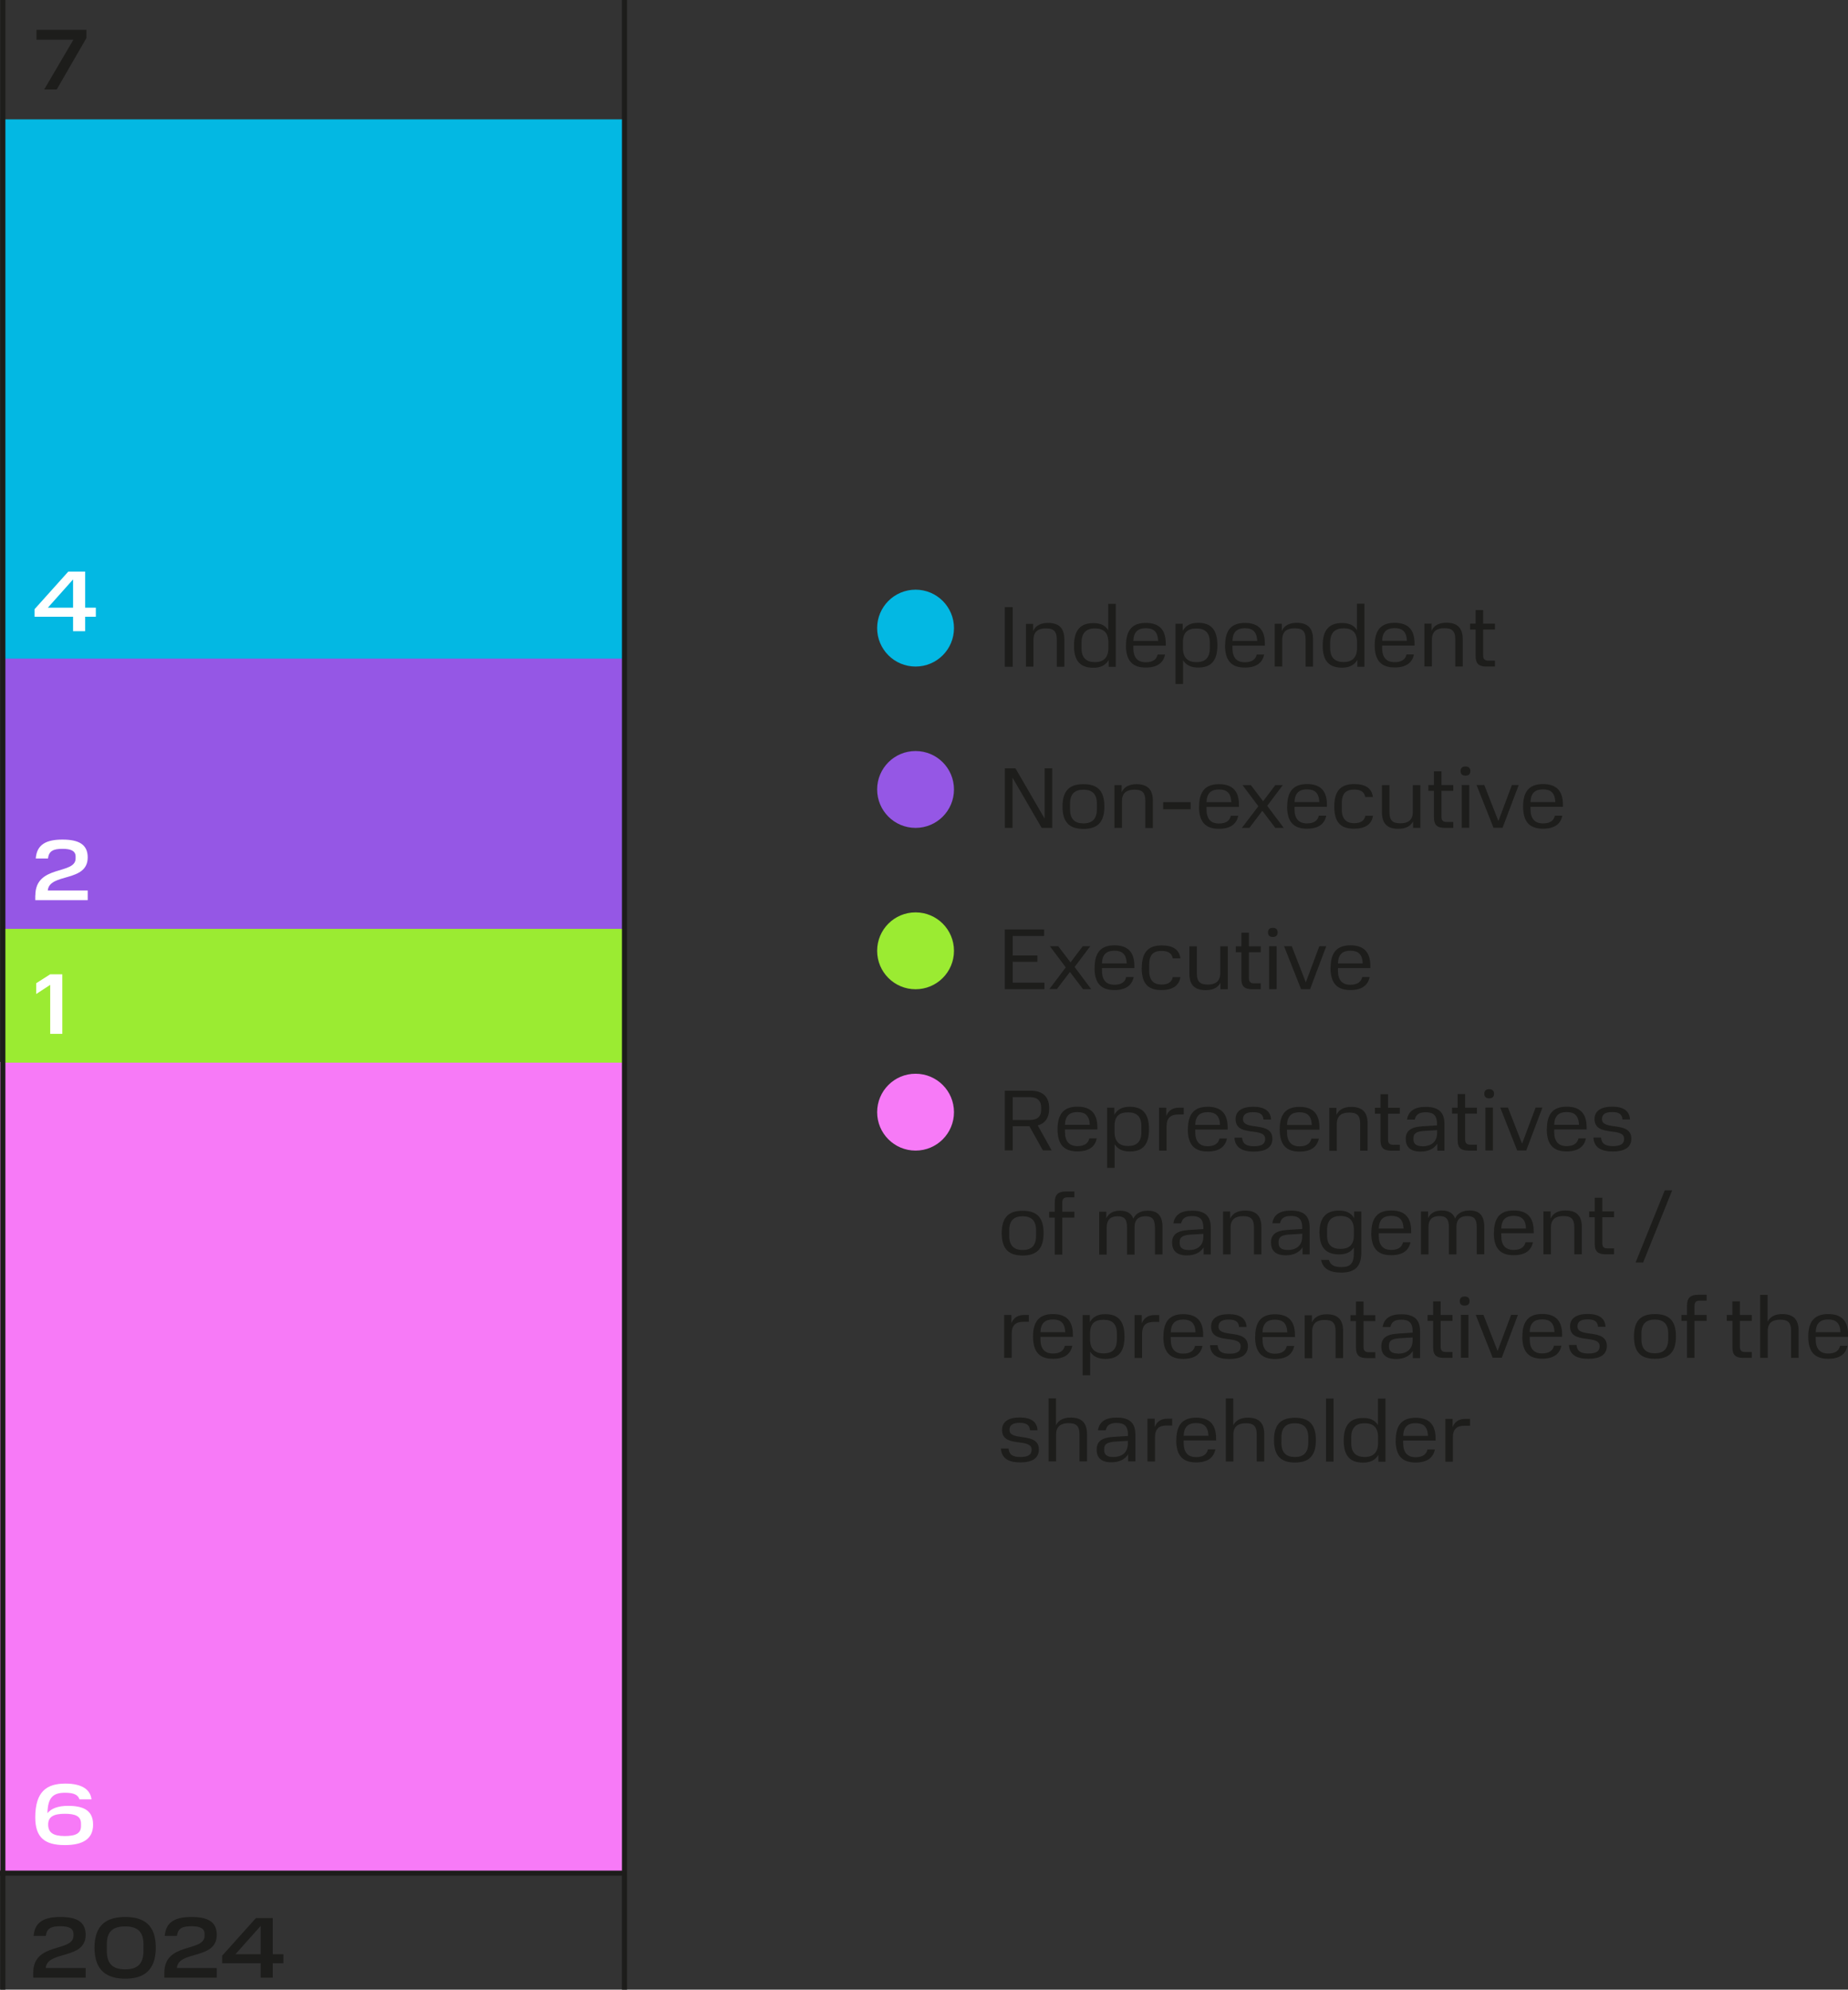 <?xml version="1.0" encoding="UTF-8"?>
<svg id="_Слой_1" data-name="Слой 1" xmlns="http://www.w3.org/2000/svg" xmlns:xlink="http://www.w3.org/1999/xlink" viewBox="0 0 181.84 195.7">
  <rect x="0" y="0" width="181.84" height="195.7" fill="#333333" stroke="none"/>
  <defs>
    <style>
      .cls-1 {
        fill: #fff;
      }

      .cls-2 {
        fill: #9557e5;
      }

      .cls-3 {
        clip-path: url(#clippath-2);
      }

      .cls-4 {
        clip-path: url(#clippath-1);
      }

      .cls-5 {
        fill: #9beb32;
      }

      .cls-6 {
        stroke: #1d1d1b;
        stroke-width: .5px;
      }

      .cls-6, .cls-7 {
        fill: none;
      }

      .cls-8 {
        clip-path: url(#clippath);
      }

      .cls-9 {
        clip-path: url(#clippath-3);
      }

      .cls-10 {
        fill: #03b8e3;
      }

      .cls-11 {
        fill: #f77af7;
      }

      .cls-12 {
        fill: #1d1d1b;
      }
    </style>
    <clipPath id="clippath">
      <rect class="cls-7" width="181.84" height="195.7"/>
    </clipPath>
    <clipPath id="clippath-1">
      <rect class="cls-7" width="181.84" height="195.7"/>
    </clipPath>
    <clipPath id="clippath-2">
      <rect class="cls-7" width="181.84" height="195.7"/>
    </clipPath>
    <clipPath id="clippath-3">
      <rect class="cls-7" width="181.84" height="195.7"/>
    </clipPath>
  </defs>
  <rect class="cls-10" x=".17" y="11.74" width="61.27" height="53.17"/>
  <g class="cls-8">
    <path class="cls-12" d="m23.17,192.21l2.48-2.78v2.78h-2.48Zm-1.31.14v.75h3.79v1.42h1.19v-1.42h1.05v-.89h-1.05v-3.55h-1.66l-3.32,3.7Zm-5.69,1.69v.48h5.16v-.95h-3.93c.16-1.76,3.93-.77,3.93-3.27,0-1.29-.91-1.75-2.48-1.75s-2.53.46-2.64,1.86h1.2c.09-.73.51-.95,1.43-.95.8,0,1.29.19,1.29.76v.18c0,1.64-3.96.58-3.96,3.64m-6.87-2.48c0,2.2,1.14,3.06,3.02,3.06s3.01-.86,3.01-3.06-1.14-3.01-3.01-3.01-3.02.82-3.02,3.01m4.82.3c0,1.28-.56,1.84-1.8,1.84-1.25,0-1.81-.56-1.81-1.84v-.6c0-1.26.57-1.78,1.81-1.78s1.8.54,1.8,1.78v.6Zm-10.85,2.18v.48h5.16v-.95h-3.93c.16-1.76,3.93-.77,3.93-3.27,0-1.29-.91-1.75-2.48-1.75s-2.53.46-2.64,1.86h1.2c.09-.73.51-.95,1.43-.95.8,0,1.29.19,1.29.76v.18c0,1.64-3.96.58-3.96,3.64"/>
  </g>
  <polygon class="cls-12" points="3.59 3.91 7.22 3.91 4.35 8.8 5.58 8.8 8.5 3.75 8.5 2.94 3.59 2.94 3.59 3.91"/>
  <rect class="cls-11" y="104.45" width="61.27" height="79.75"/>
  <rect class="cls-5" x=".35" y="91.23" width="61.27" height="13.29"/>
  <rect class="cls-2" x=".17" y="64.78" width="61.27" height="26.58"/>
  <g class="cls-4">
    <line class="cls-6" x1=".28" y1="195.7" x2=".28"/>
    <line class="cls-6" x1="61.45" y1="195.7" x2="61.45"/>
  </g>
  <polygon class="cls-1" points="3.56 96.71 3.56 97.77 4.94 96.87 4.94 101.69 6.13 101.69 6.13 95.83 4.94 95.83 3.56 96.71"/>
  <g class="cls-3">
    <path class="cls-1" d="m7.97,179.61c0,.69-.48.98-1.59.98-1.18,0-1.64-.36-1.64-1.13s.54-1.06,1.64-1.06,1.59.27,1.59.97v.24Zm-4.5-.86c0,1.98.92,2.73,2.91,2.73,1.84,0,2.78-.65,2.78-2.01s-.88-1.85-2.47-1.85c-.95,0-1.64.25-2.02.72.03-1.58.59-2.01,1.74-2.01.88,0,1.27.22,1.41.65h1.18c-.1-.95-.93-1.55-2.56-1.55-1.84,0-2.97.77-2.97,3.34"/>
    <path class="cls-1" d="m3.47,88.06v.48h5.16v-.95h-3.93c.16-1.76,3.93-.77,3.93-3.26,0-1.29-.91-1.75-2.48-1.75s-2.53.46-2.63,1.86h1.2c.09-.73.51-.95,1.43-.95.8,0,1.29.19,1.29.76v.18c0,1.64-3.96.58-3.96,3.64"/>
  </g>
  <path class="cls-1" d="m4.71,59.77l2.48-2.78v2.78h-2.48Zm-1.31.14v.75h3.79v1.42h1.19v-1.42h1.05v-.89h-1.05v-3.55h-1.66l-3.32,3.7Z"/>
  <g class="cls-9">
    <line class="cls-6" y1="184.24" x2="61.51" y2="184.24"/>
    <path class="cls-12" d="m142.22,139.55v4.22h.74v-2.38c0-.83.39-1.16,1.16-1.16h.53v-.67h-.47c-.61,0-1.05.27-1.25.82v-.82h-.7Zm-2.93.43c.78,0,1.18.35,1.22,1.25h-2.44c.03-.89.46-1.25,1.22-1.25m-1.96,1.68c0,1.57.69,2.19,1.96,2.19,1.1,0,1.73-.44,1.9-1.28h-.73c-.11.49-.49.76-1.17.76-.79,0-1.22-.45-1.22-1.4v-.24h3.19v-.21c0-1.42-.7-2.03-1.96-2.03s-1.96.63-1.96,2.21m-1.74.28c0,.94-.5,1.37-1.32,1.37s-1.32-.42-1.32-1.34v-.59c0-.99.5-1.39,1.32-1.39s1.29.38,1.32,1.29v.65Zm-3.38-.25c0,1.6.71,2.17,1.91,2.17.69,0,1.2-.24,1.5-.76v.67h.7v-6.2h-.74v2.6c-.3-.5-.8-.7-1.46-.7-1.23,0-1.91.63-1.91,2.23h0Zm-1.74,2.07h.74v-6.2h-.74v6.2Zm-5.12-2.11c0,1.61.74,2.2,2.06,2.2s2.06-.59,2.06-2.2-.73-2.2-2.06-2.2-2.06.59-2.06,2.2m3.37.27c0,.97-.48,1.39-1.32,1.39s-1.32-.42-1.32-1.38v-.57c0-.96.48-1.37,1.32-1.37s1.32.41,1.32,1.37v.56Zm-5.07,1.83h.74v-2.68c0-1.16-.57-1.63-1.61-1.63-.65,0-1.18.22-1.44.75v-2.64h-.73v6.2h.74v-2.64c0-.82.49-1.12,1.22-1.12s1.08.23,1.08,1.12v2.64Zm-5.97-3.78c.78,0,1.18.35,1.22,1.25h-2.44c.03-.89.46-1.25,1.22-1.25m-1.95,1.68c0,1.57.69,2.19,1.95,2.19,1.1,0,1.73-.44,1.9-1.28h-.73c-.11.49-.49.76-1.17.76-.79,0-1.22-.45-1.22-1.4v-.24h3.19v-.21c0-1.42-.7-2.03-1.96-2.03s-1.95.63-1.95,2.21m-2.84-2.12v4.22h.74v-2.38c0-.83.39-1.16,1.16-1.16h.53v-.67h-.47c-.61,0-1.04.27-1.25.82v-.82h-.71Zm-3.38,3.78c-.59,0-.88-.23-.88-.67v-.12c0-.48.3-.65.99-.72l1.34-.08v.25c0,.99-.68,1.34-1.45,1.34m-1.62-.7c0,.77.47,1.22,1.45,1.22.77,0,1.34-.29,1.65-.79v.7h.71v-2.64c0-1.17-.6-1.67-1.84-1.67-1.11,0-1.71.41-1.84,1.25h.76c.12-.54.49-.72,1.08-.72.76,0,1.11.32,1.11,1.14v.14l-1.44.09c-1.23.08-1.64.5-1.64,1.27Zm-1.69,1.13h.74v-2.68c0-1.16-.57-1.63-1.61-1.63-.65,0-1.18.22-1.44.75v-2.64h-.73v6.2h.74v-2.64c0-.82.49-1.12,1.22-1.12s1.08.23,1.08,1.12v2.64Zm-7.73-1.27c.05.94.71,1.37,1.9,1.37,1.11,0,1.83-.37,1.83-1.27,0-1.79-2.89-.74-2.89-1.93,0-.49.36-.69,1-.69.58,0,.98.15,1.02.73h.74c-.04-.88-.71-1.26-1.75-1.26-1.11,0-1.74.42-1.74,1.22,0,1.84,2.91.72,2.91,1.95,0,.52-.38.72-1.11.72-.7,0-1.11-.2-1.16-.84h-.75Z"/>
    <path class="cls-12" d="m179.88,129.78c.78,0,1.18.35,1.22,1.25h-2.44c.03-.89.46-1.25,1.23-1.25m-1.96,1.68c0,1.57.69,2.19,1.96,2.19,1.1,0,1.73-.44,1.9-1.28h-.73c-.11.49-.48.76-1.17.76-.79,0-1.23-.45-1.23-1.4v-.24h3.19v-.21c0-1.42-.7-2.03-1.96-2.03s-1.96.63-1.96,2.21m-1.69,2.1h.74v-2.68c0-1.15-.57-1.63-1.61-1.63-.65,0-1.18.22-1.44.75v-2.64h-.73v6.2h.74v-2.64c0-.82.49-1.12,1.22-1.12s1.08.23,1.08,1.12v2.64Zm-6.32-3.64h.55v2.62c0,.72.29,1.02,1.07,1.02h.83v-.58h-.66c-.36,0-.51-.16-.51-.52v-2.54h1.17v-.58h-1.17v-1.34h-.74v1.34h-.55v.58Zm-4.47-.58v.58h.55v3.64h.74v-3.64h1.19v-.58h-1.19v-.89c0-.33.12-.52.48-.52h.71v-.58h-.79c-.86,0-1.14.34-1.14,1.09v.9h-.55Zm-4.67,2.11c0,1.62.74,2.2,2.06,2.2s2.07-.58,2.07-2.2-.73-2.2-2.07-2.2-2.06.59-2.06,2.2m3.37.27c0,.97-.48,1.39-1.32,1.39s-1.32-.42-1.32-1.38v-.57c0-.96.48-1.37,1.32-1.37s1.32.41,1.32,1.37v.56Zm-9.77.56c.05.94.71,1.37,1.9,1.37,1.11,0,1.83-.37,1.83-1.26,0-1.79-2.89-.74-2.89-1.93,0-.49.36-.69,1-.69.58,0,.98.15,1.02.73h.74c-.04-.88-.71-1.26-1.75-1.26-1.1,0-1.74.42-1.74,1.22,0,1.84,2.91.72,2.91,1.95,0,.52-.37.72-1.11.72-.7,0-1.11-.2-1.16-.84h-.75Zm-2.64-2.51c.78,0,1.18.35,1.22,1.25h-2.44c.02-.89.46-1.25,1.22-1.25m-1.95,1.68c0,1.57.69,2.19,1.95,2.19,1.1,0,1.73-.44,1.9-1.28h-.73c-.11.49-.49.76-1.17.76-.79,0-1.22-.45-1.22-1.4v-.24h3.19v-.21c0-1.42-.7-2.03-1.96-2.03s-1.95.63-1.95,2.21m-1.11-2.12l-1.33,3.55-1.39-3.55h-.76l1.67,4.22h.89l1.59-4.22h-.68Zm-4.94,4.22h.74v-4.22h-.74v4.22Zm-.11-5.58c0,.3.17.45.48.45s.48-.15.48-.45-.17-.45-.48-.45-.48.15-.48.45m-3.17,1.95h.55v2.62c0,.72.29,1.02,1.07,1.02h.83v-.58h-.65c-.37,0-.51-.16-.51-.52v-2.54h1.16v-.58h-1.16v-1.34h-.74v1.34h-.55v.58Zm-2.92,3.21c-.59,0-.88-.23-.88-.67v-.12c0-.48.3-.65.99-.71l1.34-.08v.26c0,.99-.68,1.34-1.46,1.34m-1.62-.7c0,.77.47,1.22,1.45,1.22.77,0,1.34-.29,1.65-.79v.7h.71v-2.64c0-1.17-.6-1.67-1.84-1.67-1.1,0-1.71.41-1.84,1.25h.76c.12-.54.49-.72,1.08-.72.76,0,1.11.32,1.11,1.14v.14l-1.44.09c-1.23.08-1.64.5-1.64,1.27h0Zm-3.04-2.51h.55v2.62c0,.72.29,1.02,1.07,1.02h.83v-.58h-.65c-.37,0-.51-.16-.51-.52v-2.54h1.16v-.58h-1.16v-1.34h-.74v1.34h-.55v.58Zm-1.46,3.64h.74v-2.68c0-1.15-.57-1.63-1.61-1.63-.67,0-1.22.24-1.46.8v-.7h-.71v4.22h.74v-2.64c0-.83.48-1.12,1.22-1.12s1.08.23,1.08,1.12v2.64Zm-5.97-3.78c.78,0,1.18.35,1.22,1.25h-2.44c.02-.89.46-1.25,1.22-1.25m-1.95,1.68c0,1.57.69,2.19,1.95,2.19,1.1,0,1.73-.44,1.9-1.28h-.73c-.11.49-.49.76-1.17.76-.79,0-1.22-.45-1.22-1.4v-.24h3.19v-.21c0-1.42-.7-2.03-1.96-2.03s-1.95.63-1.95,2.21m-4.45.82c.05.94.71,1.37,1.9,1.37,1.11,0,1.83-.37,1.83-1.26,0-1.79-2.89-.74-2.89-1.93,0-.49.36-.69,1-.69.58,0,.98.15,1.02.73h.74c-.04-.88-.71-1.26-1.75-1.26-1.11,0-1.74.42-1.74,1.22,0,1.84,2.91.72,2.91,1.95,0,.52-.37.72-1.11.72-.7,0-1.11-.2-1.16-.84h-.75Zm-2.64-2.51c.78,0,1.18.35,1.22,1.25h-2.44c.03-.89.46-1.25,1.22-1.25m-1.95,1.68c0,1.57.69,2.19,1.95,2.19,1.1,0,1.73-.44,1.9-1.28h-.73c-.11.49-.49.76-1.17.76-.79,0-1.22-.45-1.22-1.4v-.24h3.19v-.21c0-1.42-.7-2.03-1.96-2.03s-1.95.63-1.95,2.21m-2.84-2.12v4.22h.74v-2.38c0-.83.39-1.17,1.16-1.17h.53v-.67h-.47c-.61,0-1.04.27-1.25.82v-.82h-.7Zm-1.74,2.4c0,1-.5,1.37-1.32,1.37s-1.32-.43-1.32-1.37v-.65c.02-.94.49-1.29,1.32-1.29s1.32.37,1.32,1.36v.59Zm-3.37-2.4v5.92h.74v-2.33c.31.5.81.72,1.49.72,1.22,0,1.89-.61,1.89-2.19s-.67-2.21-1.89-2.21c-.71,0-1.22.24-1.52.79v-.7h-.7Zm-2.93.43c.78,0,1.18.35,1.22,1.25h-2.44c.03-.89.46-1.25,1.23-1.25m-1.96,1.68c0,1.57.69,2.19,1.96,2.19,1.1,0,1.73-.44,1.9-1.28h-.73c-.11.49-.49.76-1.17.76-.79,0-1.23-.45-1.23-1.4v-.24h3.19v-.21c0-1.42-.7-2.03-1.96-2.03s-1.96.63-1.96,2.21m-2.84-2.12v4.22h.74v-2.38c0-.83.39-1.17,1.16-1.17h.53v-.67h-.47c-.61,0-1.05.27-1.25.82v-.82h-.7Z"/>
    <path class="cls-12" d="m163.81,117.08l-2.87,7.1h.74l2.86-7.1h-.74Zm-7.44,2.65h.55v2.62c0,.72.29,1.02,1.07,1.02h.83v-.58h-.65c-.37,0-.51-.16-.51-.52v-2.54h1.16v-.58h-1.16v-1.34h-.74v1.34h-.55v.58Zm-1.46,3.64h.74v-2.68c0-1.16-.57-1.63-1.61-1.63-.67,0-1.22.24-1.46.8v-.71h-.71v4.22h.74v-2.64c0-.83.49-1.12,1.22-1.12s1.08.23,1.08,1.12v2.64Zm-5.97-3.78c.78,0,1.18.35,1.22,1.25h-2.44c.03-.89.46-1.25,1.22-1.25m-1.95,1.68c0,1.57.69,2.19,1.95,2.19,1.1,0,1.73-.44,1.9-1.28h-.73c-.11.49-.49.76-1.17.76-.79,0-1.22-.45-1.22-1.4v-.24h3.19v-.21c0-1.42-.7-2.03-1.96-2.03s-1.95.63-1.95,2.21m-1.69-.59v2.69h.74v-2.7c0-1.13-.5-1.61-1.44-1.61-.65,0-1.19.24-1.43.79-.2-.54-.65-.79-1.32-.79-.59,0-1.11.23-1.34.76v-.66h-.7v4.22h.74v-2.68c0-.81.44-1.09,1.07-1.09.59,0,.94.21.94,1.08v2.69h.74v-2.74c.02-.77.46-1.03,1.06-1.03s.94.21.94,1.08m-8.42-1.1c.78,0,1.18.35,1.22,1.25h-2.44c.02-.89.46-1.25,1.22-1.25m-1.96,1.68c0,1.57.69,2.19,1.96,2.19,1.1,0,1.73-.44,1.9-1.28h-.73c-.11.49-.49.76-1.17.76-.79,0-1.22-.45-1.22-1.4v-.24h3.19v-.21c0-1.42-.7-2.03-1.96-2.03s-1.96.63-1.96,2.21m-1.72.31c-.03.9-.51,1.26-1.32,1.26s-1.32-.37-1.32-1.31v-.54c0-.99.5-1.39,1.32-1.39s1.32.4,1.32,1.36v.61Zm-3.38-.32c0,1.53.72,2.12,1.93,2.12.65,0,1.16-.21,1.45-.69v.52c0,1.04-.31,1.42-1.24,1.42-.65,0-1.07-.18-1.22-.71h-.76c.14.82.8,1.25,1.98,1.25,1.41,0,1.97-.66,1.97-1.97v-4.04h-.71v.65c-.3-.53-.82-.74-1.48-.74-1.23,0-1.93.65-1.93,2.2Zm-3.15,1.68c-.59,0-.88-.23-.88-.67v-.12c0-.48.3-.66.99-.72l1.34-.08v.26c0,.99-.68,1.34-1.45,1.34m-1.62-.7c0,.77.47,1.22,1.45,1.22.77,0,1.34-.29,1.65-.79v.7h.7v-2.64c0-1.17-.6-1.67-1.84-1.67-1.1,0-1.71.41-1.83,1.25h.75c.12-.54.49-.72,1.08-.72.76,0,1.11.32,1.11,1.14v.14l-1.44.09c-1.23.08-1.64.5-1.64,1.27Zm-1.69,1.13h.74v-2.68c0-1.16-.57-1.63-1.61-1.63-.67,0-1.22.24-1.46.8v-.71h-.7v4.22h.74v-2.64c0-.83.49-1.12,1.22-1.12s1.08.23,1.08,1.12v2.64Zm-6.42-.43c-.59,0-.88-.23-.88-.67v-.12c0-.48.3-.66.99-.72l1.34-.08v.26c0,.99-.68,1.34-1.45,1.34m-1.62-.7c0,.77.48,1.22,1.45,1.22.77,0,1.34-.29,1.65-.79v.7h.7v-2.64c0-1.17-.6-1.67-1.84-1.67-1.11,0-1.71.41-1.84,1.25h.76c.12-.54.49-.72,1.08-.72.76,0,1.11.32,1.11,1.14v.14l-1.44.09c-1.23.08-1.64.5-1.64,1.27Zm-1.69-1.56v2.69h.74v-2.7c0-1.13-.5-1.61-1.44-1.61-.65,0-1.19.24-1.43.79-.19-.54-.65-.79-1.32-.79-.59,0-1.11.23-1.34.76v-.66h-.7v4.22h.74v-2.68c0-.81.44-1.09,1.07-1.09.59,0,.93.21.93,1.08v2.69h.74v-2.74c.02-.77.46-1.03,1.06-1.03s.94.21.94,1.08m-10.4-1.53v.58h.55v3.64h.74v-3.64h1.19v-.58h-1.19v-.89c0-.33.12-.52.48-.52h.71v-.58h-.79c-.86,0-1.14.34-1.14,1.09v.9h-.55Zm-4.67,2.11c0,1.61.74,2.2,2.06,2.2s2.06-.59,2.06-2.2-.73-2.2-2.06-2.2-2.06.59-2.06,2.2m3.38.27c0,.97-.48,1.39-1.32,1.39s-1.32-.42-1.32-1.38v-.57c0-.96.48-1.37,1.32-1.37s1.32.41,1.32,1.37v.56Z"/>
    <path class="cls-12" d="m156.79,111.89c.05.93.71,1.37,1.9,1.37,1.11,0,1.83-.37,1.83-1.26,0-1.79-2.89-.74-2.89-1.93,0-.49.36-.69,1-.69.58,0,.98.15,1.02.73h.74c-.04-.88-.71-1.26-1.75-1.26-1.1,0-1.74.42-1.74,1.21,0,1.84,2.91.72,2.91,1.95,0,.52-.37.72-1.11.72-.7,0-1.11-.21-1.16-.84h-.75Zm-2.64-2.51c.78,0,1.18.35,1.22,1.25h-2.44c.03-.89.46-1.25,1.22-1.25m-1.95,1.68c0,1.57.69,2.19,1.95,2.19,1.1,0,1.73-.44,1.9-1.28h-.73c-.11.49-.49.76-1.17.76-.79,0-1.22-.45-1.22-1.4v-.24h3.19v-.21c0-1.42-.7-2.03-1.96-2.03s-1.95.63-1.95,2.21m-1.11-2.12l-1.33,3.55-1.39-3.55h-.76l1.67,4.22h.89l1.59-4.22h-.68Zm-4.94,4.22h.74v-4.22h-.74v4.22Zm-.11-5.58c0,.3.17.45.48.45s.48-.15.48-.45-.17-.45-.48-.45-.48.15-.48.45m-3.17,1.95h.55v2.62c0,.72.29,1.02,1.07,1.02h.83v-.58h-.65c-.36,0-.51-.16-.51-.52v-2.54h1.16v-.58h-1.16v-1.34h-.74v1.34h-.55v.58Zm-2.92,3.21c-.59,0-.88-.23-.88-.67v-.12c0-.48.3-.65.99-.71l1.34-.08v.25c0,.99-.68,1.34-1.46,1.34m-1.62-.7c0,.77.47,1.22,1.45,1.22.77,0,1.34-.29,1.65-.79v.7h.7v-2.64c0-1.16-.6-1.67-1.84-1.67-1.1,0-1.71.41-1.84,1.25h.76c.12-.54.49-.72,1.08-.72.76,0,1.11.32,1.11,1.14v.15l-1.44.09c-1.23.08-1.64.5-1.64,1.27h0Zm-3.04-2.51h.55v2.62c0,.72.29,1.02,1.07,1.02h.83v-.58h-.65c-.37,0-.51-.16-.51-.52v-2.54h1.16v-.58h-1.16v-1.34h-.74v1.34h-.55v.58Zm-1.46,3.64h.74v-2.68c0-1.15-.57-1.63-1.61-1.63-.67,0-1.22.24-1.46.8v-.7h-.7v4.22h.74v-2.64c0-.82.49-1.12,1.22-1.12s1.08.23,1.08,1.12v2.64Zm-5.97-3.78c.78,0,1.18.35,1.22,1.25h-2.44c.03-.89.46-1.25,1.23-1.25m-1.95,1.68c0,1.57.69,2.19,1.95,2.19,1.1,0,1.73-.44,1.9-1.28h-.73c-.11.49-.49.76-1.17.76-.79,0-1.23-.45-1.23-1.4v-.24h3.19v-.21c0-1.42-.7-2.03-1.96-2.03s-1.95.63-1.95,2.21m-4.45.82c.05.93.71,1.37,1.9,1.37,1.11,0,1.83-.37,1.83-1.26,0-1.79-2.89-.74-2.89-1.93,0-.49.36-.69,1-.69.58,0,.98.15,1.02.73h.74c-.04-.88-.71-1.26-1.75-1.26-1.11,0-1.74.42-1.74,1.21,0,1.84,2.91.72,2.91,1.95,0,.52-.37.72-1.11.72-.7,0-1.11-.21-1.16-.84h-.75Zm-2.64-2.51c.78,0,1.18.35,1.22,1.25h-2.44c.03-.89.46-1.25,1.22-1.25m-1.95,1.68c0,1.57.69,2.19,1.95,2.19,1.1,0,1.73-.44,1.9-1.28h-.73c-.11.49-.49.76-1.17.76-.79,0-1.22-.45-1.22-1.4v-.24h3.19v-.21c0-1.42-.7-2.03-1.96-2.03s-1.95.63-1.95,2.21m-2.84-2.12v4.22h.74v-2.38c0-.83.39-1.17,1.16-1.17h.53v-.67h-.47c-.61,0-1.04.27-1.25.82v-.82h-.71Zm-1.74,2.4c0,1-.5,1.37-1.32,1.37s-1.32-.43-1.32-1.37v-.65c.02-.94.49-1.29,1.32-1.29s1.32.37,1.32,1.36v.59Zm-3.37-2.4v5.92h.74v-2.33c.31.5.81.72,1.49.72,1.22,0,1.89-.61,1.89-2.19s-.67-2.21-1.89-2.21c-.71,0-1.22.24-1.52.79v-.7h-.7Zm-2.93.43c.78,0,1.18.35,1.22,1.25h-2.44c.03-.89.46-1.25,1.23-1.25m-1.96,1.68c0,1.57.69,2.19,1.96,2.19,1.1,0,1.73-.44,1.9-1.28h-.73c-.11.49-.49.76-1.17.76-.79,0-1.23-.45-1.23-1.4v-.24h3.19v-.21c0-1.42-.7-2.03-1.96-2.03s-1.96.63-1.96,2.21m-1.61-1.87c0,.56-.32.97-1.11.97h-1.69v-2.25h1.69c.78,0,1.11.42,1.11.99v.29Zm-3.58-1.9v5.86h.78v-2.38h1.64l1.33,2.38h.86l-1.37-2.46c.76-.2,1.13-.78,1.13-1.67,0-1.11-.59-1.74-1.83-1.74h-2.54Z"/>
    <path class="cls-12" d="m132.87,93.51c.78,0,1.18.35,1.22,1.25h-2.44c.03-.89.46-1.25,1.22-1.25m-1.95,1.68c0,1.57.69,2.19,1.95,2.19,1.1,0,1.73-.44,1.9-1.28h-.73c-.11.49-.49.76-1.17.76-.79,0-1.22-.45-1.22-1.4v-.24h3.19v-.21c0-1.42-.7-2.03-1.96-2.03s-1.95.63-1.95,2.21m-1.11-2.12l-1.33,3.55-1.38-3.55h-.76l1.67,4.22h.89l1.59-4.22h-.68Zm-4.94,4.22h.74v-4.22h-.74v4.22Zm-.11-5.58c0,.3.17.45.47.45s.48-.15.48-.45-.17-.45-.48-.45-.47.15-.47.45m-3.17,1.95h.55v2.62c0,.72.29,1.02,1.07,1.02h.83v-.58h-.65c-.37,0-.51-.16-.51-.52v-2.54h1.17v-.58h-1.17v-1.34h-.74v1.34h-.55v.58Zm-4.57,2.08c0,1.19.57,1.65,1.61,1.65.66,0,1.19-.21,1.45-.73v.64h.72v-4.22h-.74v2.63c0,.84-.5,1.13-1.22,1.13s-1.08-.23-1.08-1.11v-2.65h-.74v2.66Zm-4.69-.54c0,1.67.74,2.18,1.95,2.18,1.08,0,1.72-.42,1.86-1.27h-.75c-.1.47-.43.73-1.11.73s-1.21-.34-1.21-1.34v-.62c0-.95.39-1.35,1.21-1.35.61,0,1,.19,1.11.73h.75c-.12-.89-.76-1.27-1.85-1.27-1.32,0-1.95.68-1.95,2.22Zm-2.69-1.69c.78,0,1.18.35,1.22,1.25h-2.44c.02-.89.46-1.25,1.22-1.25m-1.95,1.68c0,1.57.69,2.19,1.95,2.19,1.1,0,1.73-.44,1.9-1.28h-.73c-.11.49-.49.76-1.17.76-.79,0-1.22-.45-1.22-1.4v-.24h3.19v-.21c0-1.42-.7-2.03-1.96-2.03s-1.95.63-1.95,2.21m-1.16,2.1h.82l-1.63-2.18,1.54-2.04h-.74l-1.2,1.59-1.21-1.59h-.82l1.56,2.08-1.61,2.13h.74l1.28-1.68,1.28,1.68Zm-7.68-5.86v5.86h3.9v-.64h-3.12v-2.05h2.43v-.62h-2.43v-1.92h3.09v-.64h-3.88Z"/>
    <path class="cls-12" d="m151.82,77.64c.78,0,1.18.35,1.22,1.25h-2.44c.03-.89.46-1.25,1.23-1.25m-1.96,1.68c0,1.57.69,2.19,1.96,2.19,1.1,0,1.73-.44,1.9-1.28h-.73c-.11.49-.48.76-1.17.76-.79,0-1.23-.45-1.23-1.39v-.24h3.19v-.21c0-1.42-.7-2.03-1.96-2.03s-1.96.63-1.96,2.21m-1.1-2.12l-1.33,3.55-1.39-3.55h-.76l1.67,4.21h.89l1.59-4.21h-.68Zm-4.94,4.21h.74v-4.21h-.74v4.21Zm-.11-5.58c0,.3.17.45.48.45s.48-.15.48-.45-.17-.45-.48-.45-.48.15-.48.45m-3.17,1.95h.55v2.62c0,.72.29,1.02,1.07,1.02h.83v-.58h-.65c-.37,0-.51-.16-.51-.52v-2.54h1.16v-.58h-1.16v-1.34h-.74v1.34h-.55v.58Zm-4.57,2.08c0,1.19.57,1.65,1.61,1.65.66,0,1.19-.21,1.45-.73v.64h.72v-4.21h-.74v2.63c0,.84-.5,1.13-1.22,1.13s-1.08-.23-1.08-1.11v-2.65h-.74v2.66Zm-4.69-.54c0,1.67.74,2.18,1.95,2.18,1.08,0,1.73-.42,1.86-1.27h-.75c-.1.47-.43.73-1.11.73s-1.21-.34-1.21-1.34v-.62c0-.95.39-1.35,1.21-1.35.61,0,1,.19,1.1.73h.75c-.12-.89-.76-1.27-1.85-1.27-1.32,0-1.95.68-1.95,2.22h0Zm-2.69-1.69c.78,0,1.18.35,1.22,1.25h-2.44c.03-.89.46-1.25,1.22-1.25m-1.95,1.68c0,1.57.69,2.19,1.95,2.19,1.1,0,1.73-.44,1.9-1.28h-.73c-.11.49-.48.76-1.17.76-.79,0-1.22-.45-1.22-1.39v-.24h3.19v-.21c0-1.42-.7-2.03-1.96-2.03s-1.95.63-1.95,2.21m-1.16,2.1h.82l-1.63-2.17,1.54-2.04h-.74l-1.2,1.59-1.21-1.59h-.82l1.56,2.08-1.62,2.13h.74l1.27-1.68,1.28,1.68Zm-5.56-3.78c.78,0,1.18.35,1.22,1.25h-2.44c.03-.89.46-1.25,1.22-1.25m-1.96,1.68c0,1.57.69,2.19,1.96,2.19,1.1,0,1.73-.44,1.9-1.28h-.73c-.11.49-.48.76-1.17.76-.79,0-1.22-.45-1.22-1.39v-.24h3.19v-.21c0-1.42-.7-2.03-1.96-2.03s-1.96.63-1.96,2.21m-3.54.26h2.71v-.7h-2.71v.7Zm-1.75,1.84h.74v-2.68c0-1.15-.57-1.63-1.61-1.63-.67,0-1.22.24-1.46.8v-.71h-.71v4.21h.74v-2.64c0-.82.49-1.12,1.22-1.12s1.08.23,1.08,1.12v2.64Zm-8.15-2.11c0,1.61.74,2.2,2.06,2.2s2.06-.59,2.06-2.2-.73-2.2-2.06-2.2-2.06.59-2.06,2.2m3.38.27c0,.97-.48,1.39-1.32,1.39s-1.32-.42-1.32-1.38v-.57c0-.96.48-1.37,1.32-1.37s1.32.41,1.32,1.37v.56Zm-5.43,1.83h1.04v-5.86h-.75v4.95l-2.87-4.95h-1.04v5.86h.75v-4.94l2.87,4.94Z"/>
    <path class="cls-12" d="m144.65,61.92h.55v2.62c0,.72.29,1.02,1.07,1.02h.83v-.58h-.65c-.36,0-.51-.16-.51-.52v-2.54h1.16v-.58h-1.16v-1.34h-.74v1.34h-.55v.58Zm-1.46,3.64h.74v-2.68c0-1.16-.57-1.63-1.61-1.63-.67,0-1.22.24-1.46.8v-.71h-.7v4.21h.74v-2.64c0-.83.49-1.12,1.22-1.12s1.08.23,1.08,1.12v2.64Zm-5.97-3.78c.78,0,1.18.35,1.22,1.25h-2.44c.03-.89.46-1.25,1.23-1.25m-1.96,1.68c0,1.57.69,2.19,1.96,2.19,1.1,0,1.73-.44,1.9-1.28h-.73c-.11.49-.49.76-1.17.76-.79,0-1.23-.45-1.23-1.39v-.24h3.19v-.21c0-1.42-.7-2.03-1.96-2.03s-1.96.63-1.96,2.21m-1.74.28c0,.94-.5,1.37-1.32,1.37s-1.32-.42-1.32-1.34v-.59c0-.99.5-1.39,1.32-1.39s1.29.38,1.32,1.29v.65Zm-3.38-.25c0,1.6.71,2.17,1.91,2.17.69,0,1.2-.24,1.5-.76v.67h.7v-6.2h-.74v2.6c-.3-.5-.8-.7-1.46-.7-1.23,0-1.91.63-1.91,2.23h0Zm-1.69,2.07h.74v-2.68c0-1.16-.57-1.63-1.61-1.63-.67,0-1.22.24-1.46.8v-.71h-.7v4.21h.74v-2.64c0-.83.48-1.12,1.22-1.12s1.08.23,1.08,1.12v2.64Zm-5.97-3.78c.78,0,1.18.35,1.22,1.25h-2.44c.03-.89.46-1.25,1.22-1.25m-1.95,1.68c0,1.57.69,2.19,1.95,2.19,1.1,0,1.73-.44,1.9-1.28h-.73c-.11.49-.49.76-1.17.76-.79,0-1.22-.45-1.22-1.39v-.24h3.19v-.21c0-1.42-.7-2.03-1.96-2.03s-1.95.63-1.95,2.21m-1.51.28c0,1-.5,1.37-1.32,1.37s-1.32-.43-1.32-1.37v-.65c.02-.94.49-1.29,1.32-1.29s1.32.37,1.32,1.36v.59Zm-3.37-2.4v5.91h.74v-2.33c.31.5.81.72,1.49.72,1.22,0,1.89-.61,1.89-2.19s-.67-2.21-1.89-2.21c-.71,0-1.22.24-1.52.79v-.7h-.7Zm-2.93.43c.78,0,1.18.35,1.22,1.25h-2.44c.03-.89.46-1.25,1.22-1.25m-1.95,1.68c0,1.57.69,2.19,1.95,2.19,1.1,0,1.73-.44,1.9-1.28h-.73c-.11.49-.48.76-1.17.76-.79,0-1.22-.45-1.22-1.39v-.24h3.19v-.21c0-1.42-.7-2.03-1.96-2.03s-1.95.63-1.95,2.21m-1.74.28c0,.94-.5,1.37-1.32,1.37s-1.32-.42-1.32-1.34v-.59c0-.99.5-1.39,1.32-1.39s1.29.38,1.32,1.29v.65Zm-3.38-.25c0,1.6.71,2.17,1.91,2.17.69,0,1.2-.24,1.5-.76v.67h.7v-6.2h-.74v2.6c-.3-.5-.8-.7-1.46-.7-1.23,0-1.91.63-1.91,2.23h0Zm-1.69,2.07h.74v-2.68c0-1.16-.57-1.63-1.61-1.63-.67,0-1.22.24-1.46.8v-.71h-.71v4.21h.74v-2.64c0-.83.49-1.12,1.22-1.12s1.08.23,1.08,1.12v2.64Zm-5.12,0h.78v-5.86h-.78v5.86Z"/>
    <path class="cls-10" d="m90.09,65.56c2.09,0,3.78-1.69,3.78-3.78s-1.69-3.78-3.78-3.78-3.78,1.69-3.78,3.78,1.69,3.78,3.78,3.78"/>
    <path class="cls-2" d="m90.09,81.43c2.09,0,3.78-1.69,3.78-3.78s-1.69-3.78-3.78-3.78-3.78,1.69-3.78,3.78,1.69,3.78,3.78,3.78"/>
    <path class="cls-5" d="m90.09,97.3c2.09,0,3.78-1.69,3.78-3.78s-1.69-3.78-3.78-3.78-3.78,1.69-3.78,3.78,1.69,3.78,3.78,3.78"/>
    <path class="cls-11" d="m90.09,113.17c2.09,0,3.78-1.69,3.78-3.78s-1.69-3.78-3.78-3.78-3.78,1.69-3.78,3.78,1.69,3.78,3.78,3.78"/>
  </g>
</svg>